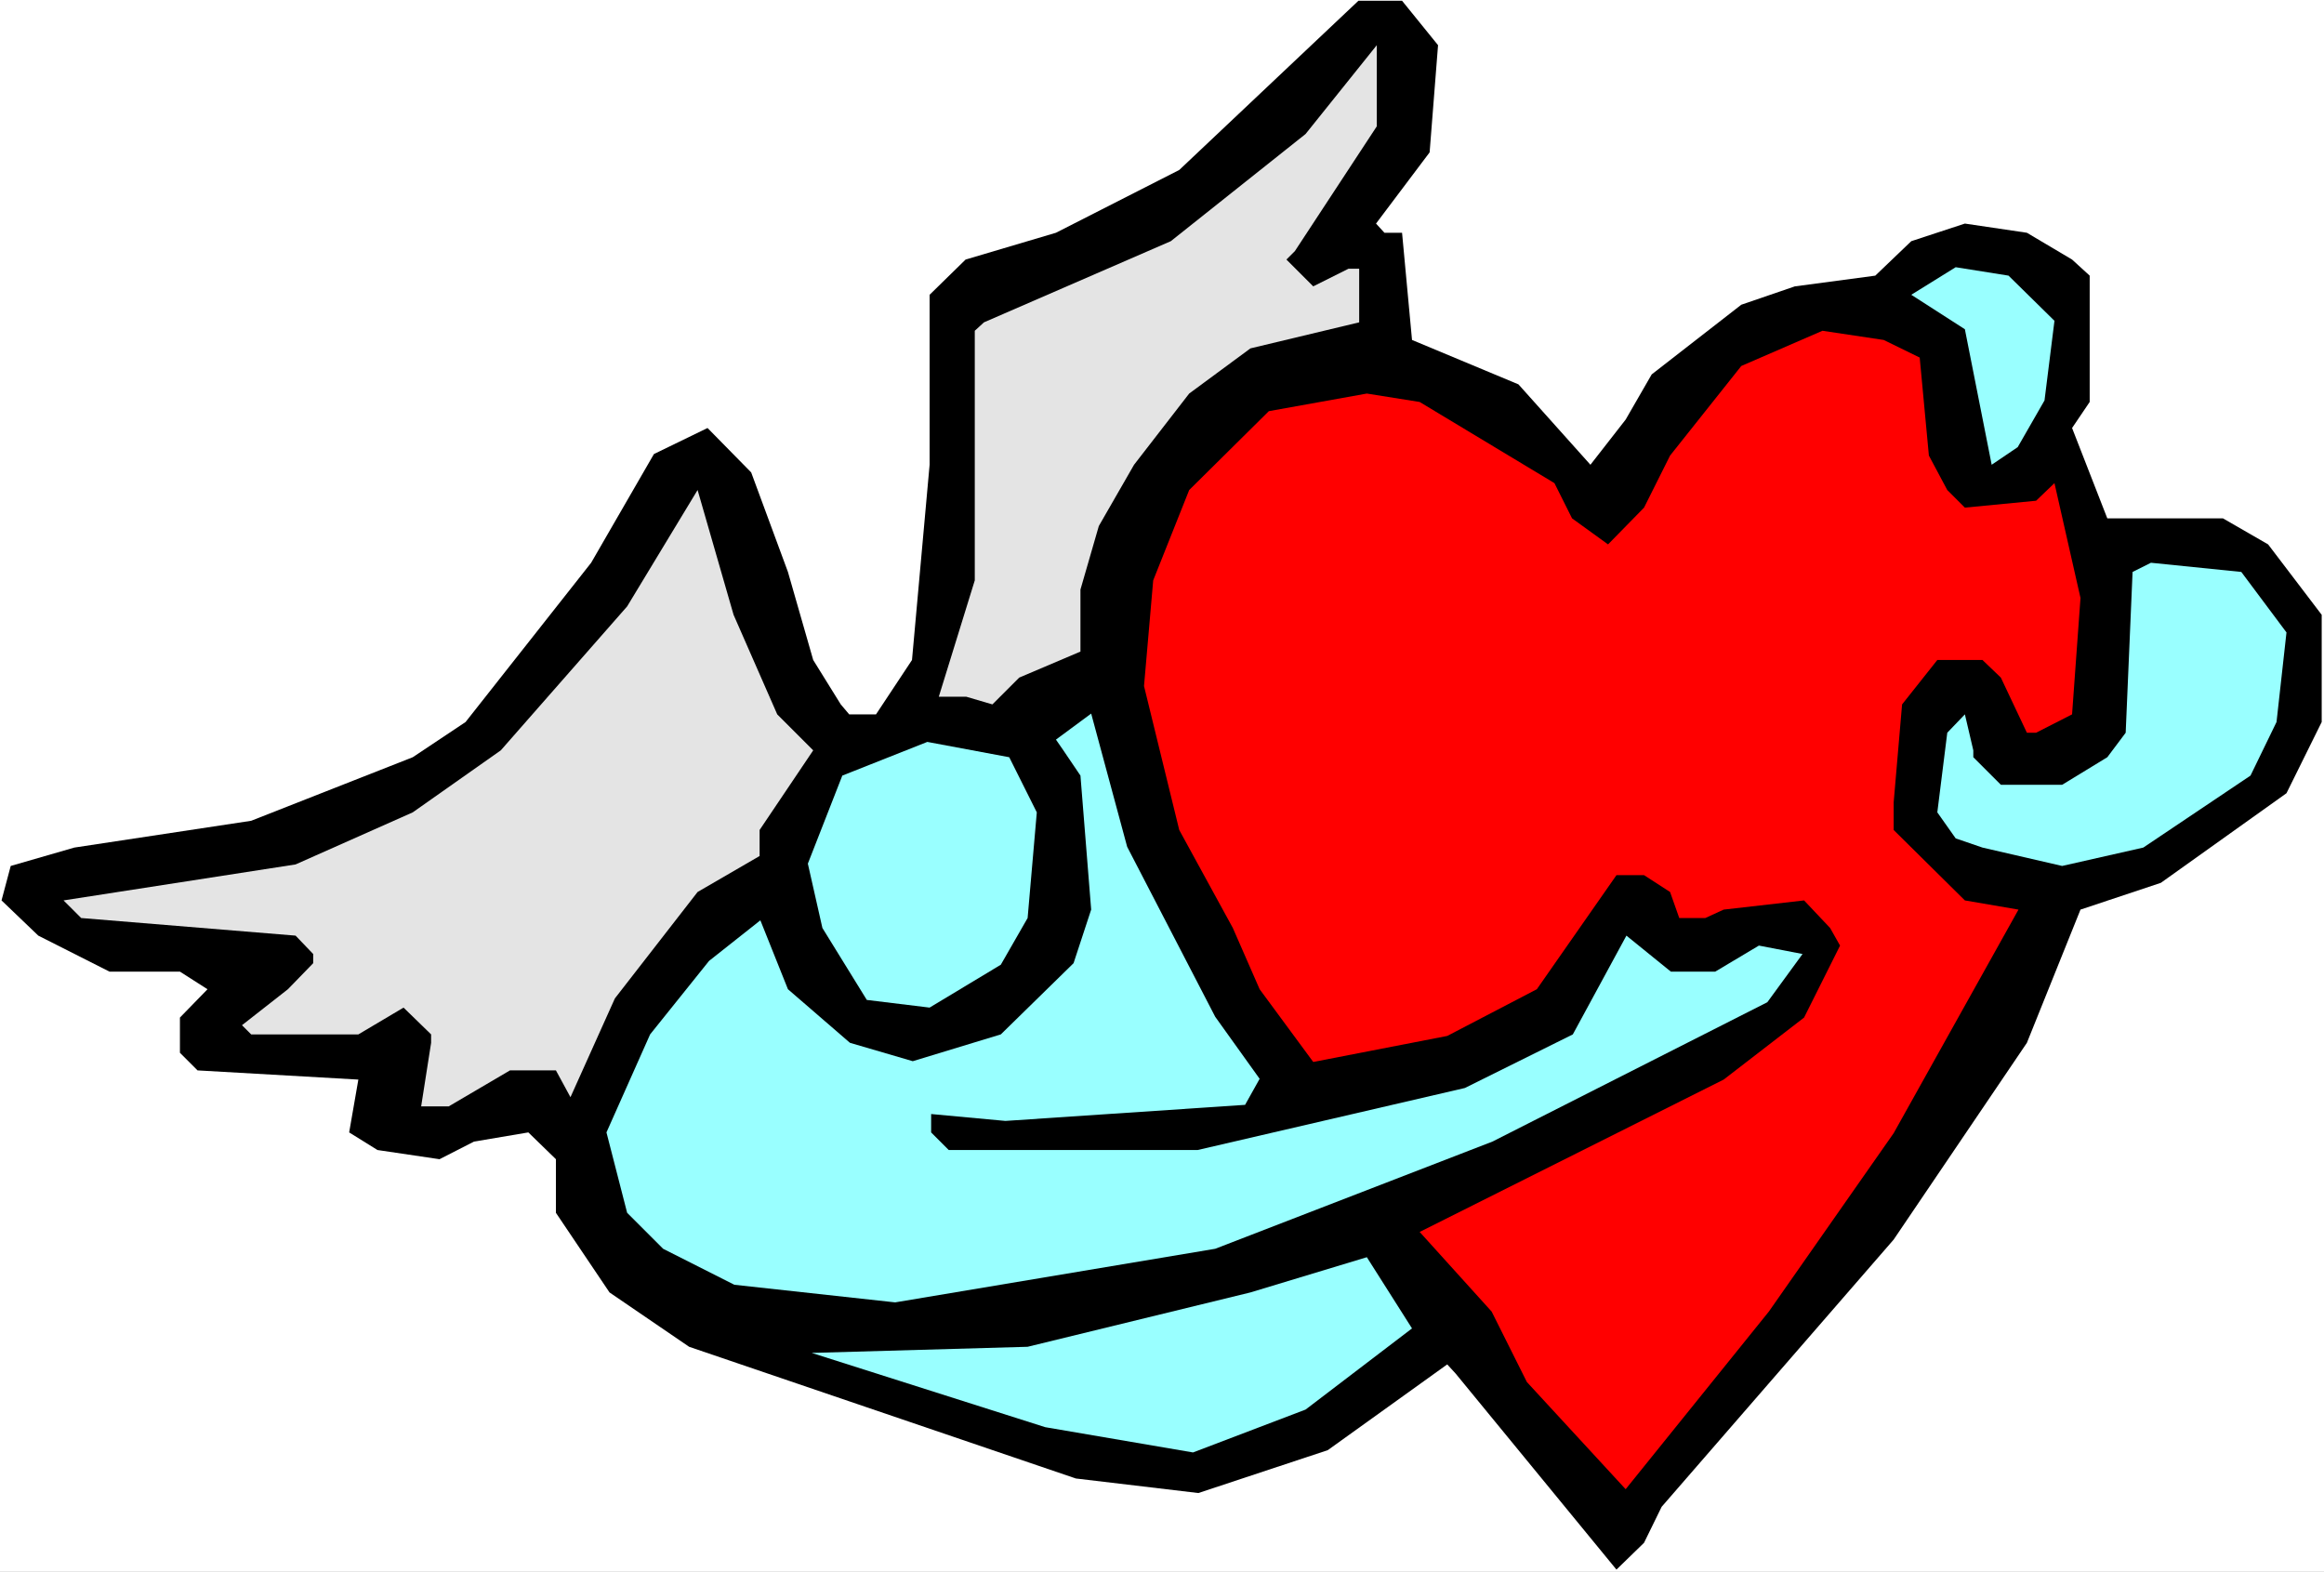 <?xml version="1.0" encoding="UTF-8" standalone="no"?>
<svg
   version="1.0"
   width="129.766mm"
   height="87.767mm"
   id="svg10"
   sodipodi:docname="Angel &amp; Heart 05.wmf"
   xmlns:inkscape="http://www.inkscape.org/namespaces/inkscape"
   xmlns:sodipodi="http://sodipodi.sourceforge.net/DTD/sodipodi-0.dtd"
   xmlns="http://www.w3.org/2000/svg"
   xmlns:svg="http://www.w3.org/2000/svg">
  <rect width="100%" height="100%" fill="#333333" stroke="none"/>
  <sodipodi:namedview
     id="namedview10"
     pagecolor="#ffffff"
     bordercolor="#000000"
     borderopacity="0.25"
     inkscape:showpageshadow="2"
     inkscape:pageopacity="0.0"
     inkscape:pagecheckerboard="0"
     inkscape:deskcolor="#d1d1d1"
     inkscape:document-units="mm" />
  <defs
     id="defs1">
    <pattern
       id="WMFhbasepattern"
       patternUnits="userSpaceOnUse"
       width="6"
       height="6"
       x="0"
       y="0" />
  </defs>
  <path
     style="fill:#ffffff;fill-opacity:1;fill-rule:evenodd;stroke:none"
     d="M 0,331.72 H 490.455 V 0 H 0 Z"
     id="path1" />
  <path
     style="fill:#000000;fill-opacity:1;fill-rule:evenodd;stroke:none"
     d="m 303.484,9.533 -1.778,22.621 -11.312,15.027 1.778,1.939 h 3.717 l 2.101,22.621 22.462,9.372 15.19,16.966 7.434,-9.533 5.494,-9.533 18.907,-14.704 11.312,-3.878 16.968,-2.262 7.595,-7.271 11.312,-3.716 13.09,1.939 9.534,5.655 3.717,3.393 v 26.66 l -3.717,5.494 7.434,19.066 h 24.402 l 9.534,5.494 11.312,14.865 v 22.621 l -7.434,15.027 -26.502,18.905 -16.968,5.655 -11.312,28.115 -28.118,41.526 -48.965,56.391 -3.717,7.594 -5.818,5.655 -33.936,-41.364 -1.778,-1.939 -25.21,18.097 -27.31,9.048 -25.856,-3.07 -81.608,-27.791 -16.806,-11.472 -11.312,-16.804 v -11.31 l -5.818,-5.655 -11.474,1.939 -7.272,3.716 -13.09,-1.939 -5.979,-3.716 1.939,-11.149 -33.936,-1.939 -3.717,-3.716 v -7.433 l 5.818,-5.978 -5.818,-3.716 H 23.109 L 8.08,197.448 0.323,190.016 2.262,182.745 15.675,178.867 53.005,173.212 l 34.098,-13.411 11.15,-7.433 26.502,-33.608 13.251,-22.944 11.312,-5.494 9.211,9.372 7.757,21.005 5.333,18.581 5.818,9.372 1.778,2.101 h 5.656 l 7.595,-11.472 3.717,-41.202 V 62.208 l 7.595,-7.433 19.069,-5.655 26.018,-13.249 37.814,-35.709 h 9.211 z"
     id="path2" />
  <path
     style="fill:#e4e4e4;fill-opacity:1;fill-rule:evenodd;stroke:none"
     d="m 273.265,52.998 -1.778,1.777 5.656,5.655 7.434,-3.716 h 2.262 v 11.31 l -22.947,5.494 -12.928,9.533 -11.635,15.027 -7.434,12.926 -3.878,13.411 v 13.088 l -12.928,5.494 -5.656,5.655 -5.494,-1.616 h -5.818 l 7.595,-24.56 V 69.802 l 1.939,-1.777 39.43,-17.127 28.442,-22.621 15.029,-18.743 V 26.66 Z"
     id="path3" />
  <path
     style="fill:#99ffff;fill-opacity:1;fill-rule:evenodd;stroke:none"
     d="m 433.572,67.701 -2.101,16.804 -5.656,9.856 -5.494,3.716 -5.656,-28.599 -11.312,-7.271 9.373,-5.817 11.15,1.777 z"
     id="path4" />
  <path
     style="fill:#ff0000;fill-opacity:1;fill-rule:evenodd;stroke:none"
     d="m 405.131,75.457 1.939,20.682 3.878,7.271 3.717,3.716 15.029,-1.454 3.878,-3.716 5.494,24.237 -1.778,24.56 -7.595,3.878 h -1.939 l -5.494,-11.634 -3.878,-3.716 h -9.534 l -7.434,9.372 -1.778,20.682 v 5.817 l 15.029,14.865 11.312,1.939 -26.341,47.181 -26.341,37.648 -30.219,37.486 -20.846,-22.621 -7.434,-14.865 -15.19,-16.804 64.155,-32.154 16.968,-13.088 7.595,-15.188 -2.101,-3.716 -5.494,-5.817 -16.968,1.939 -3.878,1.777 h -5.494 l -1.939,-5.494 -5.494,-3.555 h -5.818 l -16.806,24.075 -18.907,9.856 -28.28,5.494 -11.312,-15.35 -5.656,-12.926 -11.312,-20.682 -7.434,-30.377 1.939,-22.298 7.595,-19.066 16.806,-16.643 20.685,-3.716 11.15,1.777 28.442,17.127 3.717,7.433 7.595,5.494 7.595,-7.756 5.494,-10.987 15.029,-18.905 17.13,-7.433 12.928,1.939 z"
     id="path5" />
  <path
     style="fill:#e4e4e4;fill-opacity:1;fill-rule:evenodd;stroke:none"
     d="m 164.024,150.752 7.595,7.594 -11.312,16.804 v 5.494 l -13.09,7.594 -17.453,22.459 -9.373,20.844 -3.07,-5.655 h -9.696 l -12.928,7.594 H 88.88 l 2.101,-13.411 v -1.777 l -5.818,-5.655 -9.534,5.655 H 53.005 l -1.939,-1.939 9.696,-7.594 5.333,-5.494 v -1.939 l -3.717,-3.878 -45.248,-3.716 -3.717,-3.716 48.965,-7.594 24.725,-10.987 18.584,-13.088 26.664,-30.377 14.867,-24.56 7.595,26.337 z"
     id="path6" />
  <path
     style="fill:#99ffff;fill-opacity:1;fill-rule:evenodd;stroke:none"
     d="m 482.537,133.463 -2.101,18.905 -5.494,11.31 -22.624,15.188 -17.13,3.878 -16.806,-3.878 -5.656,-1.939 -3.878,-5.494 2.101,-16.804 3.717,-3.878 1.778,7.594 v 1.454 l 5.818,5.817 h 12.928 l 9.534,-5.817 3.878,-5.17 1.454,-33.931 3.878,-1.939 19.069,1.939 z"
     id="path7" />
  <path
     style="fill:#99ffff;fill-opacity:1;fill-rule:evenodd;stroke:none"
     d="m 256.459,214.576 9.373,13.088 -3.07,5.494 -50.581,3.393 -15.675,-1.454 v 3.878 l 3.717,3.716 h 52.52 l 56.398,-13.088 22.786,-11.31 11.312,-20.844 9.373,7.594 h 9.373 l 9.211,-5.494 9.211,1.777 -7.434,10.179 -58.014,29.407 -58.499,22.621 -67.549,11.31 -33.936,-3.716 -15.029,-7.594 -7.595,-7.594 -4.363,-16.966 9.211,-20.682 12.443,-15.511 10.827,-8.564 5.818,14.542 13.09,11.31 13.251,3.878 18.584,-5.655 15.352,-15.027 3.717,-11.31 -2.262,-28.276 -3.717,-5.494 -1.454,-2.101 7.434,-5.494 7.595,28.115 z"
     id="path8" />
  <path
     style="fill:#99ffff;fill-opacity:1;fill-rule:evenodd;stroke:none"
     d="m 218.806,171.434 -1.939,22.298 -5.656,9.856 -15.029,9.048 -13.251,-1.616 -9.373,-15.188 -3.07,-13.573 7.272,-18.581 17.938,-7.109 17.291,3.232 z"
     id="path9" />
  <path
     style="fill:#99ffff;fill-opacity:1;fill-rule:evenodd;stroke:none"
     d="m 275.528,297.465 -23.755,9.048 -31.189,-5.332 -49.288,-15.673 45.571,-1.293 47.026,-11.472 24.563,-7.433 9.534,15.027 z"
     id="path10" />
</svg>
